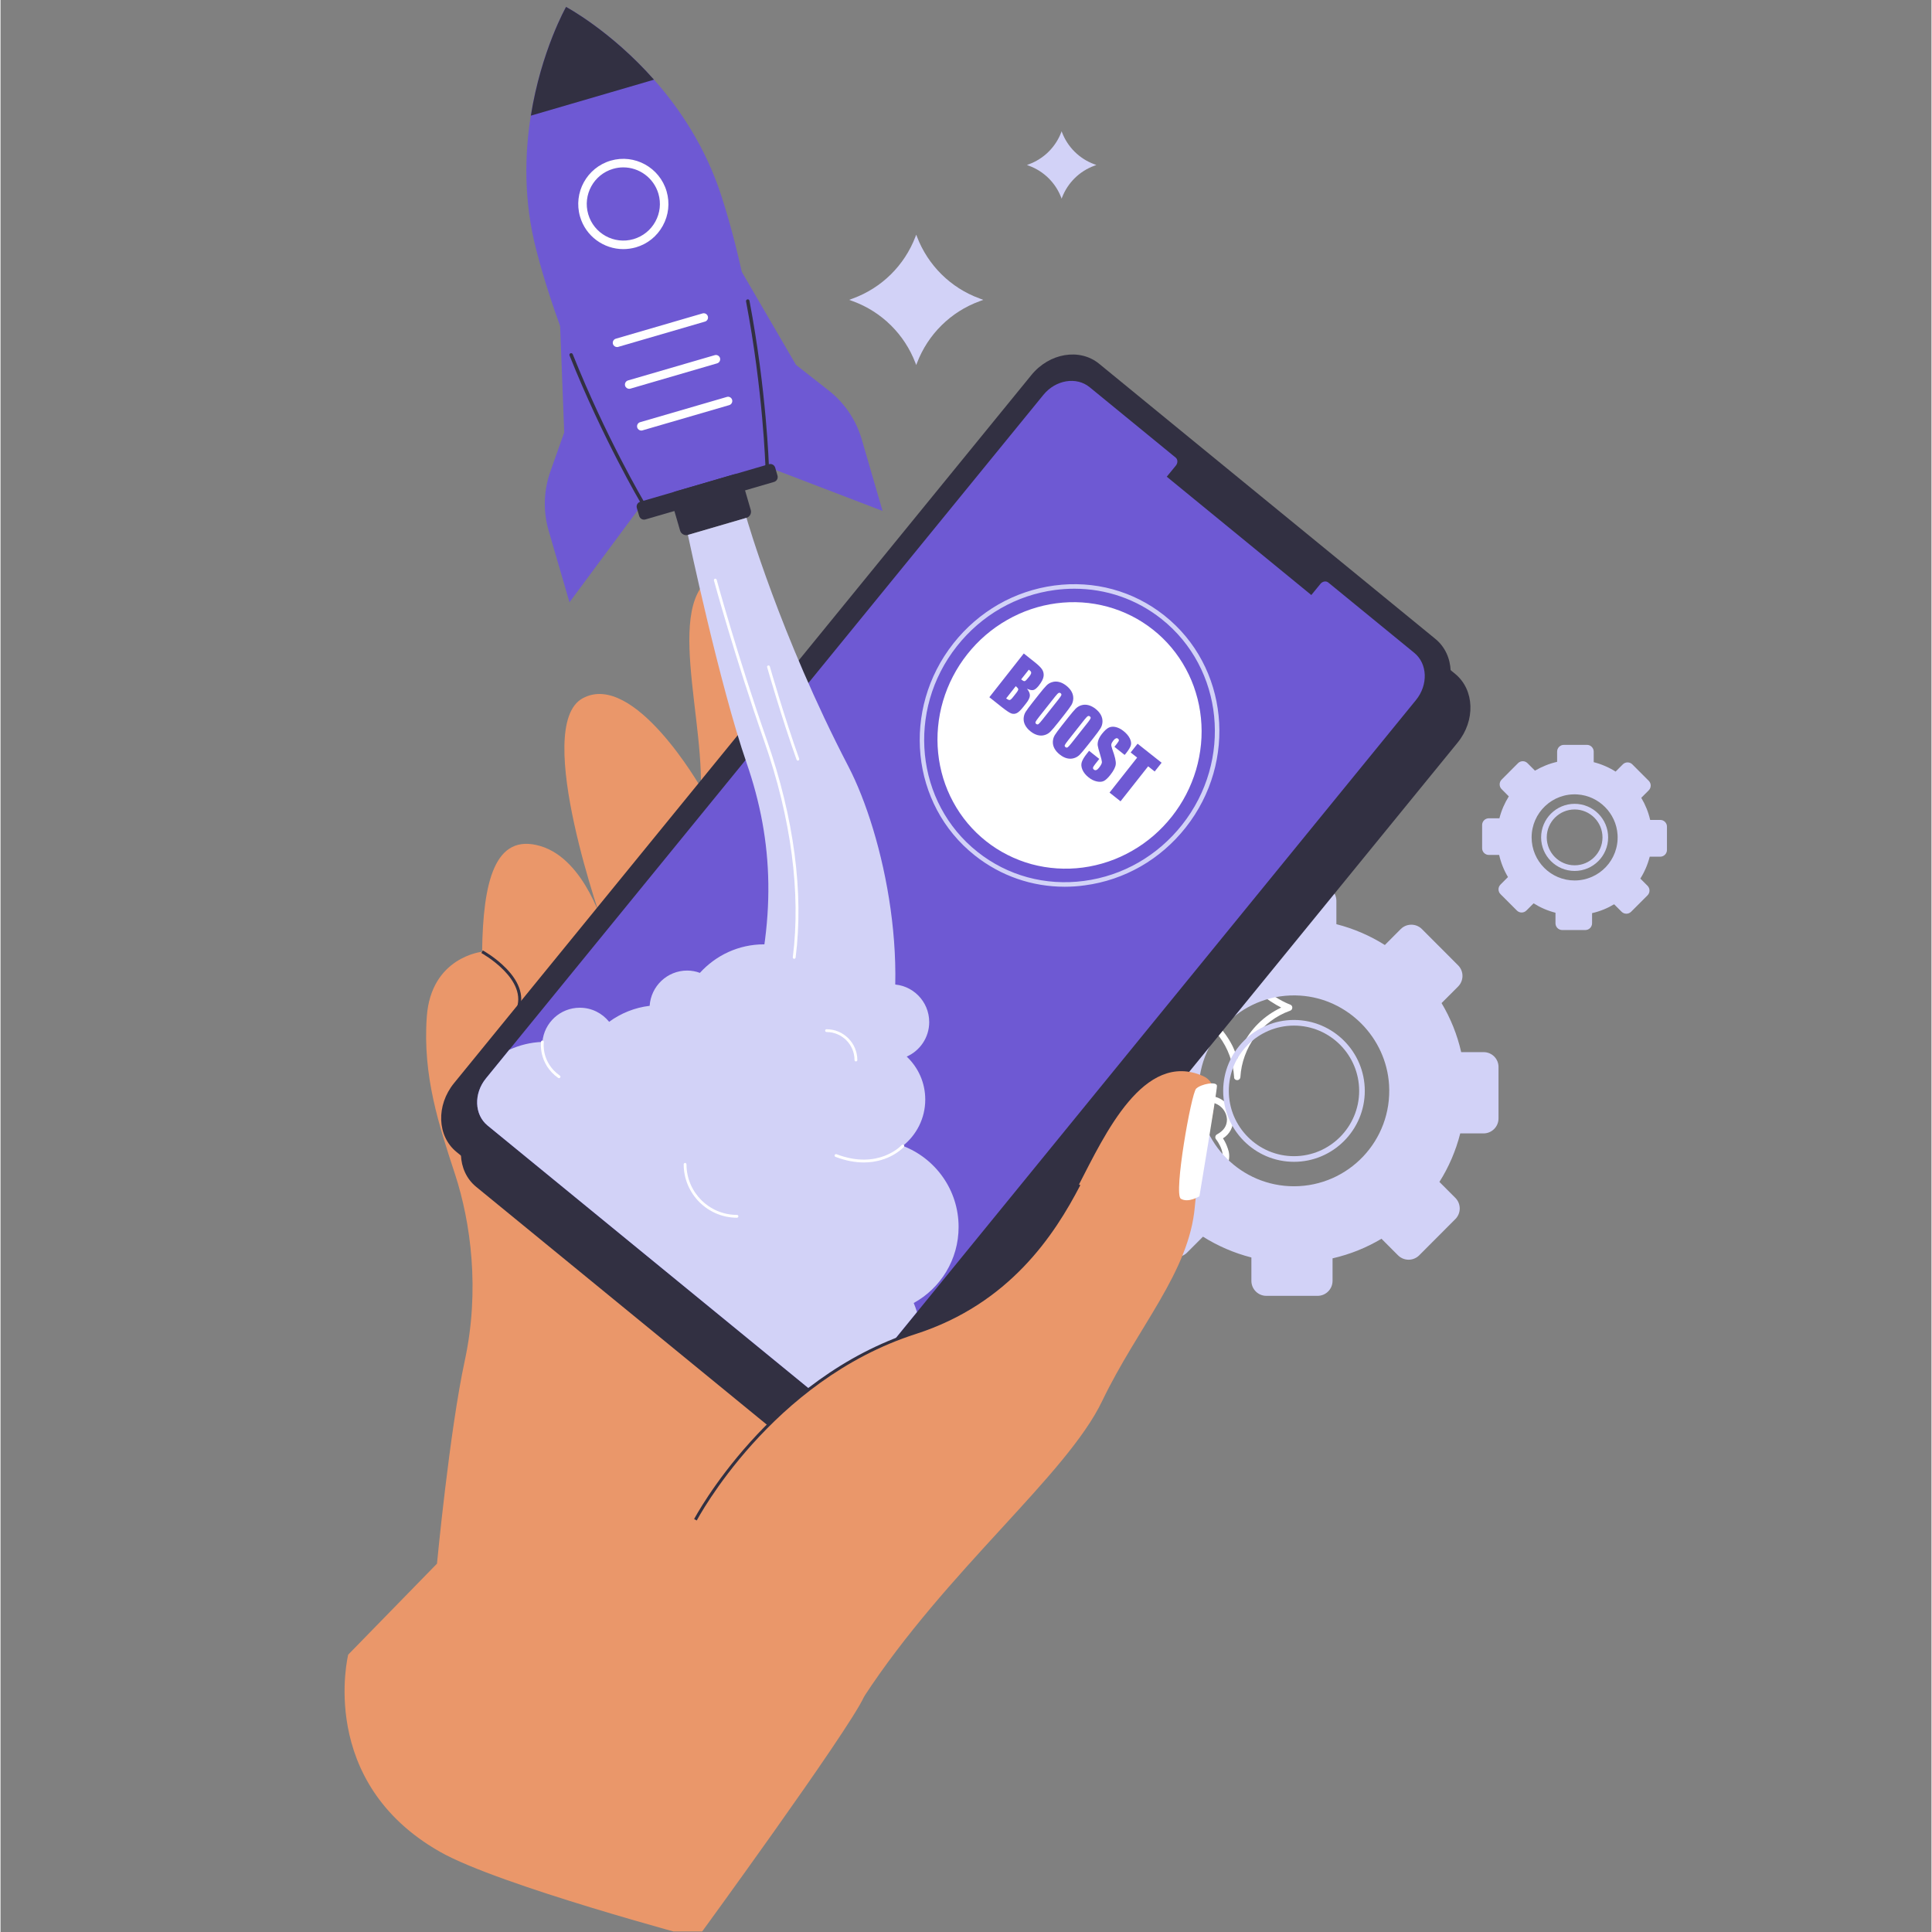 <svg xmlns="http://www.w3.org/2000/svg" xmlns:xlink="http://www.w3.org/1999/xlink" width="300" zoomAndPan="magnify" viewBox="0 0 224.88 225" height="300" preserveAspectRatio="xMidYMid meet"><rect x="0" y="0" width="224.88" height="225" fill="#808080" stroke="none"/><defs><clipPath id="d7f484d98d"><path d="M 115.98 117 L 144 117 L 144 143.391 L 115.98 143.391 Z M 115.98 117 "></path></clipPath><clipPath id="5de72f9a98"><path d="M 137 108.91 L 150.461 108.91 L 150.461 126 L 137 126 Z M 137 108.91 "></path></clipPath><clipPath id="56cd65d090"><path d="M 172 86 L 194.145 86 L 194.145 109 L 172 109 Z M 172 86 "></path></clipPath><clipPath id="9937c96353"><path d="M 40 66 L 112 66 L 112 224.938 L 40 224.938 Z M 40 66 "></path></clipPath><clipPath id="92dae4e354"><path d="M 61 0.809 L 90 0.809 L 90 59 L 61 59 Z M 61 0.809 "></path></clipPath><clipPath id="f776086f8e"><path d="M 61 0.809 L 77 0.809 L 77 14 L 61 14 Z M 61 0.809 "></path></clipPath></defs><g id="3de7a273f0"><g style="fill:#000000;fill-opacity:1;"><g transform="translate(122.619, 133.559)"><path style="stroke:none" d="M 1.844 1.422 L 0.047 1.422 L 3.766 -10.562 L 5.562 -10.562 Z M 1.844 1.422 "></path></g></g><g clip-rule="nonzero" clip-path="url(#d7f484d98d)"><path style=" stroke:none;fill-rule:nonzero;fill:#ffffff;fill-opacity:1;" d="M 116.355 141.797 L 122.727 141.797 C 122.828 141.797 122.918 141.762 122.992 141.688 C 123.062 141.613 123.102 141.527 123.102 141.422 L 123.102 140.488 C 123.852 140.488 125.562 140.488 126.582 140.996 C 128.16 141.77 135.5 143.391 138.664 143.391 C 139.703 143.391 140.461 143.074 140.91 142.453 C 141.5 141.66 141.395 140.578 141.285 140.055 C 141.773 139.832 142.129 139.473 142.348 138.98 C 142.75 138.062 142.473 136.977 142.309 136.488 C 142.68 136.133 142.922 135.703 143.031 135.203 C 143.145 134.699 143.105 134.211 142.922 133.73 C 142.785 133.32 142.602 132.934 142.367 132.57 C 142.746 132.336 143.043 132.023 143.258 131.629 C 143.469 131.238 143.574 130.82 143.566 130.375 C 143.555 130.043 143.484 129.723 143.363 129.418 C 143.238 129.109 143.066 128.832 142.848 128.586 C 142.625 128.34 142.371 128.137 142.078 127.98 C 141.789 127.824 141.477 127.719 141.152 127.672 L 135.652 126.77 C 135.754 125.449 135.652 121.754 134.676 119.418 C 133.961 117.723 132.68 117.395 131.719 117.652 C 130.859 117.883 130.246 118.547 130.324 119.152 C 130.422 119.93 130.324 124.289 128.797 126.438 C 127.598 128.129 124.301 129.047 123.102 129.336 L 123.102 128.676 C 123.102 128.574 123.062 128.484 122.992 128.41 C 122.918 128.336 122.828 128.301 122.727 128.301 L 116.355 128.301 C 116.25 128.301 116.164 128.336 116.09 128.41 C 116.016 128.484 115.98 128.574 115.98 128.676 L 115.98 141.418 C 115.977 141.523 116.016 141.613 116.09 141.688 C 116.16 141.762 116.25 141.797 116.355 141.797 Z M 123.102 130.105 C 124.227 129.855 127.973 128.887 129.406 126.898 C 131.074 124.578 131.188 120.035 131.07 119.086 C 131.047 118.926 131.355 118.547 131.914 118.395 C 132.32 118.285 133.34 118.195 133.98 119.727 C 135.074 122.348 134.965 126.637 134.891 126.953 C 134.84 127.062 134.84 127.172 134.891 127.281 C 134.953 127.387 135.043 127.449 135.16 127.469 L 141.043 128.398 C 141.281 128.434 141.508 128.508 141.723 128.625 C 141.938 128.738 142.125 128.887 142.289 129.066 C 142.453 129.246 142.578 129.445 142.672 129.672 C 142.766 129.895 142.816 130.129 142.832 130.371 C 142.832 131.121 142.457 131.68 141.668 132.113 C 141.566 132.168 141.504 132.254 141.48 132.371 C 141.461 132.484 141.484 132.59 141.559 132.68 C 141.629 132.766 143.227 134.793 141.648 136.07 C 141.5 136.191 141.465 136.336 141.539 136.512 C 141.539 136.512 142.074 137.77 141.676 138.664 C 141.484 139.074 141.172 139.34 140.738 139.457 C 140.645 139.492 140.574 139.555 140.527 139.645 C 140.48 139.734 140.473 139.828 140.504 139.922 C 140.504 139.922 140.879 141.219 140.316 141.996 C 140.008 142.43 139.449 142.641 138.664 142.641 C 135.469 142.641 128.254 140.977 126.918 140.324 C 125.883 139.816 124.312 139.734 123.406 139.734 L 123.102 139.734 Z M 116.73 129.051 L 122.352 129.051 L 122.352 141.043 L 116.73 141.043 Z M 116.73 129.051 "></path></g><g clip-rule="nonzero" clip-path="url(#5de72f9a98)"><path style=" stroke:none;fill-rule:nonzero;fill:#ffffff;fill-opacity:1;" d="M 137.812 117.684 L 137.883 117.715 C 138.688 118.004 139.438 118.406 140.125 118.918 C 140.816 119.426 141.414 120.027 141.93 120.711 C 142.441 121.398 142.848 122.145 143.141 122.949 C 143.438 123.754 143.609 124.586 143.664 125.441 C 143.66 125.477 143.66 125.508 143.664 125.543 C 143.684 125.598 143.719 125.648 143.758 125.688 C 143.797 125.727 143.84 125.754 143.891 125.77 C 143.934 125.785 143.973 125.793 144.02 125.793 C 144.121 125.793 144.211 125.754 144.285 125.68 C 144.324 125.641 144.352 125.598 144.371 125.547 C 144.383 125.512 144.391 125.477 144.395 125.441 C 144.445 124.586 144.617 123.758 144.914 122.953 C 145.207 122.145 145.609 121.402 146.125 120.715 C 146.637 120.027 147.238 119.43 147.926 118.918 C 148.613 118.406 149.359 118.004 150.164 117.715 C 150.191 117.703 150.215 117.695 150.238 117.684 C 150.352 117.625 150.418 117.531 150.434 117.406 C 150.457 117.277 150.422 117.172 150.328 117.078 C 150.289 117.043 150.242 117.012 150.188 116.992 C 150.133 116.973 144.543 114.93 144.398 109.496 C 144.398 109.43 144.398 109.363 144.398 109.297 L 144.398 109.285 C 144.398 109.18 144.359 109.094 144.285 109.02 C 144.215 108.945 144.125 108.91 144.023 108.91 C 143.918 108.91 143.832 108.945 143.758 109.02 C 143.684 109.094 143.648 109.18 143.648 109.285 C 143.648 109.352 143.648 109.418 143.648 109.492 C 143.5 114.926 137.91 116.969 137.852 116.988 C 137.793 117.012 137.746 117.043 137.703 117.086 C 137.617 117.176 137.582 117.285 137.602 117.406 C 137.625 117.531 137.688 117.621 137.801 117.68 Z M 144.035 111.77 C 145.035 114.926 147.785 116.641 149.148 117.34 C 147.125 118.309 145.609 119.801 144.602 121.805 C 144.371 122.281 144.184 122.773 144.035 123.281 C 143.891 122.773 143.703 122.281 143.473 121.805 C 142.98 120.828 142.348 119.961 141.566 119.195 C 140.789 118.43 139.906 117.809 138.922 117.34 C 140.297 116.648 143.039 114.926 144.035 111.77 Z M 144.035 111.77 "></path></g><path style=" stroke:none;fill-rule:nonzero;fill:#ffffff;fill-opacity:1;" d="M 119.559 130.09 C 119.375 130.09 119.199 130.121 119.031 130.191 C 118.863 130.262 118.715 130.359 118.586 130.488 C 118.457 130.617 118.355 130.766 118.285 130.934 C 118.215 131.105 118.18 131.281 118.18 131.461 C 118.18 131.645 118.215 131.82 118.285 131.988 C 118.352 132.156 118.453 132.305 118.582 132.438 C 118.711 132.566 118.859 132.664 119.027 132.734 C 119.195 132.805 119.371 132.84 119.555 132.84 C 119.734 132.84 119.91 132.805 120.082 132.734 C 120.25 132.664 120.398 132.566 120.527 132.438 C 120.656 132.309 120.758 132.16 120.824 131.992 C 120.895 131.824 120.93 131.648 120.93 131.465 C 120.93 131.281 120.895 131.105 120.828 130.938 C 120.758 130.77 120.656 130.621 120.527 130.492 C 120.402 130.363 120.254 130.266 120.086 130.195 C 119.914 130.125 119.742 130.09 119.559 130.09 Z M 119.559 132.086 C 119.387 132.086 119.238 132.027 119.113 131.906 C 118.992 131.781 118.93 131.637 118.93 131.461 C 118.93 131.289 118.988 131.141 119.113 131.02 C 119.234 130.895 119.383 130.836 119.555 130.836 C 119.73 130.836 119.879 130.898 120 131.02 C 120.121 131.145 120.184 131.293 120.18 131.465 C 120.18 131.637 120.121 131.781 120 131.906 C 119.879 132.027 119.73 132.086 119.559 132.086 Z M 119.559 132.086 "></path><path style=" stroke:none;fill-rule:nonzero;fill:#d2d2f7;fill-opacity:1;" d="M 172.727 122.531 L 170.109 122.531 C 169.648 120.488 168.867 118.57 167.824 116.82 L 169.75 114.891 C 170.43 114.207 170.43 113.102 169.75 112.422 L 165.535 108.199 C 164.855 107.52 163.75 107.52 163.07 108.199 L 161.219 110.055 C 159.504 108.973 157.598 108.145 155.574 107.629 L 155.574 104.91 C 155.574 103.945 154.793 103.16 153.832 103.16 L 147.871 103.16 C 146.906 103.16 146.125 103.945 146.125 104.91 L 146.125 107.535 C 144.09 108 142.168 108.781 140.426 109.816 L 138.5 107.887 C 137.82 107.207 136.715 107.207 136.035 107.887 L 131.824 112.109 C 131.141 112.789 131.141 113.895 131.824 114.578 L 133.676 116.434 C 132.59 118.156 131.773 120.062 131.258 122.086 L 128.535 122.086 C 127.574 122.086 126.793 122.867 126.793 123.832 L 126.793 129.805 C 126.793 130.77 127.574 131.551 128.535 131.551 L 131.156 131.551 C 131.609 133.59 132.398 135.512 133.434 137.258 L 131.512 139.188 C 130.828 139.867 130.828 140.973 131.512 141.656 L 135.723 145.875 C 136.402 146.559 137.508 146.559 138.188 145.875 L 140.039 144.023 C 141.758 145.102 143.656 145.93 145.676 146.445 L 145.676 149.168 C 145.676 150.133 146.457 150.914 147.422 150.914 L 153.383 150.914 C 154.348 150.914 155.129 150.133 155.129 149.168 L 155.129 146.547 C 157.164 146.082 159.082 145.305 160.824 144.266 C 160.824 144.266 160.824 144.266 160.828 144.266 L 162.754 146.195 C 163.434 146.875 164.535 146.875 165.219 146.195 L 169.43 141.973 C 170.109 141.293 170.109 140.188 169.43 139.504 L 167.574 137.645 C 168.664 135.926 169.484 134.02 170 131.996 L 172.711 131.996 C 173.676 131.996 174.457 131.215 174.457 130.25 L 174.457 124.277 C 174.469 123.312 173.688 122.531 172.727 122.531 Z M 150.633 138.152 C 144.508 138.152 139.539 133.18 139.539 127.039 C 139.539 120.652 144.918 115.527 151.371 115.949 C 156.895 116.309 161.375 120.824 161.711 126.355 C 162.098 132.809 156.988 138.152 150.633 138.152 Z M 150.633 138.152 "></path><path style=" stroke:none;fill-rule:nonzero;fill:#d2d2f7;fill-opacity:1;" d="M 150.637 135.305 C 146.09 135.305 142.391 131.598 142.391 127.043 C 142.391 122.488 146.09 118.785 150.637 118.785 C 155.184 118.785 158.883 122.488 158.883 127.043 C 158.883 131.598 155.184 135.305 150.637 135.305 Z M 150.637 119.441 C 146.453 119.441 143.047 122.852 143.047 127.043 C 143.047 131.234 146.453 134.648 150.637 134.648 C 154.82 134.648 158.227 131.234 158.227 127.043 C 158.227 122.848 154.82 119.441 150.637 119.441 Z M 150.637 119.441 "></path><g clip-rule="nonzero" clip-path="url(#56cd65d090)"><path style=" stroke:none;fill-rule:nonzero;fill:#d2d2f7;fill-opacity:1;" d="M 193.293 95.488 L 192.117 95.488 C 191.91 94.57 191.551 93.699 191.082 92.914 L 191.949 92.043 C 192.258 91.734 192.258 91.234 191.949 90.93 L 190.043 89.02 C 189.738 88.711 189.238 88.711 188.93 89.02 L 188.094 89.859 C 187.316 89.367 186.457 88.996 185.543 88.762 L 185.543 87.535 C 185.543 87.102 185.191 86.746 184.758 86.746 L 182.066 86.746 C 181.633 86.746 181.281 87.102 181.281 87.535 L 181.281 88.723 C 180.363 88.93 179.496 89.289 178.703 89.75 L 177.836 88.883 C 177.531 88.574 177.031 88.574 176.723 88.883 L 174.82 90.793 C 174.512 91.102 174.512 91.602 174.82 91.906 L 175.656 92.746 C 175.168 93.523 174.793 94.383 174.562 95.297 L 173.332 95.297 C 172.898 95.297 172.547 95.648 172.547 96.082 L 172.547 98.781 C 172.547 99.215 172.898 99.566 173.332 99.566 L 174.531 99.566 C 174.738 100.484 175.09 101.355 175.559 102.141 L 174.688 103.016 C 174.379 103.324 174.379 103.824 174.688 104.133 L 176.594 106.039 C 176.898 106.348 177.398 106.348 177.707 106.039 L 178.543 105.203 C 179.32 105.691 180.176 106.066 181.09 106.297 L 181.09 107.523 C 181.09 107.957 181.441 108.312 181.875 108.312 L 184.566 108.312 C 185 108.312 185.352 107.957 185.352 107.523 L 185.352 106.344 C 186.27 106.137 187.137 105.781 187.922 105.312 L 188.789 106.18 C 189.098 106.488 189.594 106.488 189.902 106.18 L 191.809 104.273 C 192.117 103.965 192.117 103.465 191.809 103.156 L 190.973 102.32 C 191.461 101.543 191.832 100.684 192.066 99.77 L 193.289 99.77 C 193.723 99.77 194.074 99.414 194.074 98.98 L 194.074 96.285 C 194.082 95.84 193.727 95.488 193.293 95.488 Z M 183.32 102.539 C 180.559 102.539 178.312 100.293 178.312 97.523 C 178.312 94.641 180.742 92.328 183.652 92.52 C 186.148 92.68 188.168 94.719 188.32 97.215 C 188.496 100.129 186.188 102.539 183.32 102.539 Z M 183.32 102.539 "></path></g><path style=" stroke:none;fill-rule:nonzero;fill:#d2d2f7;fill-opacity:1;" d="M 183.32 101.43 C 181.168 101.43 179.418 99.68 179.418 97.523 C 179.418 95.367 181.168 93.613 183.32 93.613 C 185.473 93.613 187.223 95.367 187.223 97.523 C 187.223 99.68 185.473 101.43 183.32 101.43 Z M 183.32 94.27 C 181.531 94.27 180.074 95.73 180.074 97.523 C 180.074 99.316 181.531 100.773 183.32 100.773 C 185.109 100.773 186.566 99.316 186.566 97.523 C 186.566 95.73 185.109 94.27 183.32 94.27 Z M 183.32 94.27 "></path><g clip-rule="nonzero" clip-path="url(#9937c96353)"><path style=" stroke:none;fill-rule:nonzero;fill:#ea976a;fill-opacity:1;" d="M 93.797 82.902 C 93.797 82.902 90.348 66.062 85.562 66.371 C 76.48 66.949 81.777 81.809 81.57 91.742 C 81.57 91.742 73.781 78.074 67.801 81.32 C 61.816 84.566 70.324 108.184 70.324 108.184 C 70.324 108.184 68.168 100.082 62.859 98.527 C 57.555 96.973 56.191 102.688 56.086 110.84 C 56.086 110.84 50.148 111.438 49.645 118.395 C 49.141 125.352 51.094 131.129 52.934 136.754 C 54.773 142.375 55.84 150.262 54.066 158.469 C 52.293 166.672 50.832 182.102 50.832 182.102 L 40.492 192.699 C 40.492 192.699 36.793 207.527 51.23 215.688 C 58.098 219.57 81.16 225.703 81.16 225.703 C 81.16 225.703 98.668 201.711 100.543 197.648 C 102.418 193.578 111.336 158.211 111.336 158.211 Z M 93.797 82.902 "></path></g><path style=" stroke:none;fill-rule:nonzero;fill:#323042;fill-opacity:1;" d="M 60.32 117.836 L 60.004 117.691 C 61.609 114.113 56.059 111.02 56 110.988 L 56.168 110.684 C 56.227 110.715 57.648 111.504 58.879 112.77 C 60.547 114.473 61.047 116.223 60.32 117.836 Z M 60.32 117.836 "></path><path style=" stroke:none;fill-rule:nonzero;fill:#323042;fill-opacity:1;" d="M 169.691 86.488 L 102.449 168.961 C 100.352 171.531 96.824 172.121 94.574 170.277 L 55.391 138.215 C 53.141 136.375 53.012 132.793 55.109 130.219 L 122.359 47.746 C 124.453 45.176 127.98 44.582 130.234 46.426 L 140.617 54.918 C 141.539 55.676 158.117 69.238 159.039 69.992 L 169.414 78.484 C 171.664 80.332 171.793 83.914 169.691 86.488 Z M 169.691 86.488 "></path><path style=" stroke:none;fill-rule:nonzero;fill:#323042;fill-opacity:1;" d="M 167.395 82.422 L 100.152 164.891 C 98.055 167.461 94.527 168.051 92.273 166.207 L 53.094 134.148 C 50.84 132.305 50.715 128.727 52.812 126.148 L 120.055 43.676 C 122.152 41.105 125.68 40.516 127.934 42.355 L 138.312 50.852 C 139.238 51.605 155.812 65.168 156.734 65.922 L 167.113 74.414 C 169.363 76.262 169.496 79.848 167.395 82.422 Z M 167.395 82.422 "></path><path style=" stroke:none;fill-rule:nonzero;fill:#6e59d3;fill-opacity:1;" d="M 164.844 81.527 L 106.734 152.805 L 99.941 161.125 C 98.504 162.879 96.086 163.285 94.539 162.023 L 56.723 131.078 C 55.18 129.816 55.098 127.355 56.527 125.598 L 59.246 122.262 L 121.445 45.996 C 122.871 44.234 125.301 43.832 126.84 45.094 L 136.859 53.293 C 137.113 53.504 137.125 53.918 136.883 54.219 L 135.82 55.516 L 152.656 69.297 L 153.723 67.992 C 153.965 67.691 154.375 67.629 154.633 67.84 L 164.652 76.035 C 166.195 77.301 166.281 79.762 164.844 81.527 Z M 164.844 81.527 "></path><path style=" stroke:none;fill-rule:nonzero;fill:#d2d2f7;fill-opacity:1;" d="M 106.352 151.746 C 106.496 152.09 106.617 152.441 106.73 152.797 L 99.941 161.125 C 98.504 162.879 96.086 163.285 94.539 162.023 L 56.723 131.078 C 55.18 129.816 55.098 127.355 56.527 125.598 L 59.246 122.262 C 60.426 121.715 61.738 121.387 63.109 121.34 C 63.309 119.105 65.184 117.359 67.469 117.359 C 68.848 117.359 70.078 118 70.879 119 C 72.234 118.012 73.848 117.344 75.598 117.137 C 75.75 114.844 77.648 113.031 79.965 113.031 C 80.492 113.031 80.988 113.129 81.449 113.301 C 83.297 111.266 85.949 109.977 88.914 109.977 C 94.477 109.977 98.992 114.5 98.992 120.082 C 98.992 120.539 98.953 120.996 98.891 121.438 C 99.238 121.332 99.605 121.262 99.977 121.219 C 99.605 120.574 99.391 119.824 99.391 119.031 C 99.391 116.605 101.355 114.637 103.773 114.637 C 106.195 114.637 108.156 116.605 108.156 119.031 C 108.156 120.824 107.082 122.367 105.535 123.051 C 106.863 124.301 107.695 126.074 107.695 128.055 C 107.695 130.238 106.672 132.188 105.082 133.449 C 108.875 134.898 111.578 138.57 111.578 142.887 C 111.582 146.707 109.469 150.031 106.352 151.746 Z M 106.352 151.746 "></path><path style=" stroke:none;fill-rule:nonzero;fill:#ea976a;fill-opacity:1;" d="M 80.93 176.992 C 80.93 176.992 89.434 160.684 106.508 155.203 C 117.395 151.703 122.609 143.711 125.598 137.945 C 128.586 132.18 133.133 122.277 140.047 125.316 C 143.219 126.711 139.762 132.891 139.09 140.523 C 138.426 148.156 132.449 154.523 128.293 163.172 C 124.148 171.816 110.195 182.844 100.535 197.633 Z M 80.93 176.992 "></path><path style=" stroke:none;fill-rule:nonzero;fill:#ffffff;fill-opacity:1;" d="M 139.625 139.316 C 139.625 139.316 138.328 140.129 137.461 139.605 C 136.594 139.078 138.672 127.34 139.242 126.785 C 139.816 126.23 141.645 125.902 141.664 126.453 C 141.688 127.004 139.625 139.316 139.625 139.316 Z M 139.625 139.316 "></path><path style=" stroke:none;fill-rule:nonzero;fill:#323042;fill-opacity:1;" d="M 81.086 177.074 L 80.777 176.91 C 80.863 176.75 89.512 160.477 106.457 155.035 C 117.301 151.551 122.488 143.57 125.445 137.863 L 125.754 138.023 C 122.766 143.781 117.531 151.844 106.562 155.367 C 89.75 160.77 81.172 176.91 81.086 177.074 Z M 81.086 177.074 "></path><path style=" stroke:none;fill-rule:nonzero;fill:#6e59d3;fill-opacity:1;" d="M 86.137 31.332 L 92.637 42.488 L 96.461 45.488 C 98.301 46.926 99.637 48.91 100.293 51.152 L 102.723 59.504 L 89.332 54.375 L 84.66 39.172 Z M 86.137 31.332 "></path><path style=" stroke:none;fill-rule:nonzero;fill:#6e59d3;fill-opacity:1;" d="M 65.152 37.449 L 65.648 50.359 L 64.023 54.949 C 63.25 57.152 63.18 59.543 63.832 61.789 L 66.262 70.141 L 74.812 58.609 L 70.602 43.27 Z M 65.152 37.449 "></path><g clip-rule="nonzero" clip-path="url(#92dae4e354)"><path style=" stroke:none;fill-rule:nonzero;fill:#6e59d3;fill-opacity:1;" d="M 89.285 54.379 L 74.812 58.602 C 74.812 58.602 66.324 44.348 62.391 29.094 C 60.914 23.387 61.035 17.98 61.758 13.461 C 62.961 5.91 65.859 0.801 65.859 0.801 C 65.859 0.801 71.039 3.547 76.105 9.277 C 79.141 12.699 82.133 17.199 83.949 22.805 C 88.801 37.793 89.285 54.379 89.285 54.379 Z M 89.285 54.379 "></path></g><path style=" stroke:none;fill-rule:nonzero;fill:#323042;fill-opacity:1;" d="M 74.812 58.809 C 74.738 58.809 74.676 58.773 74.633 58.707 C 74.59 58.629 70.164 51.164 66.27 41.402 C 66.227 41.297 66.277 41.18 66.379 41.141 C 66.48 41.102 66.602 41.152 66.641 41.25 C 70.527 50.98 74.938 58.422 74.98 58.5 C 75.039 58.594 75.008 58.723 74.91 58.777 C 74.883 58.797 74.848 58.809 74.812 58.809 Z M 74.812 58.809 "></path><path style=" stroke:none;fill-rule:nonzero;fill:#323042;fill-opacity:1;" d="M 89.285 54.582 C 89.176 54.582 89.082 54.496 89.082 54.383 C 89.078 54.297 88.809 45.508 86.824 35.102 C 86.805 34.992 86.875 34.887 86.988 34.863 C 87.109 34.844 87.203 34.914 87.223 35.027 C 89.211 45.469 89.488 54.289 89.488 54.375 C 89.492 54.484 89.402 54.582 89.289 54.582 C 89.289 54.582 89.289 54.582 89.285 54.582 Z M 89.285 54.582 "></path><g clip-rule="nonzero" clip-path="url(#f776086f8e)"><path style=" stroke:none;fill-rule:nonzero;fill:#323042;fill-opacity:1;" d="M 76.105 9.281 L 61.762 13.469 C 62.969 5.914 65.863 0.805 65.863 0.805 C 65.863 0.805 71.039 3.555 76.105 9.281 Z M 76.105 9.281 "></path></g><path style=" stroke:none;fill-rule:nonzero;fill:#ffffff;fill-opacity:1;" d="M 72.531 29.012 C 70.258 29.012 68.156 27.52 67.492 25.227 C 66.68 22.445 68.285 19.52 71.066 18.707 C 73.844 17.898 76.762 19.5 77.574 22.289 C 77.965 23.637 77.809 25.055 77.133 26.285 C 76.457 27.52 75.344 28.414 74 28.805 C 73.512 28.941 73.016 29.012 72.531 29.012 Z M 72.527 19.492 C 72.133 19.492 71.738 19.547 71.34 19.664 C 69.086 20.32 67.785 22.691 68.445 24.949 C 69.102 27.207 71.465 28.504 73.723 27.848 C 74.812 27.527 75.715 26.801 76.262 25.809 C 76.812 24.809 76.938 23.656 76.621 22.566 C 76.074 20.703 74.371 19.492 72.527 19.492 Z M 72.527 19.492 "></path><path style=" stroke:none;fill-rule:nonzero;fill:#323042;fill-opacity:1;" d="M 90.086 56.125 L 75.109 60.492 C 74.797 60.586 74.469 60.402 74.379 60.09 L 74.105 59.16 C 74.016 58.848 74.195 58.52 74.508 58.43 L 89.488 54.062 C 89.801 53.969 90.129 54.152 90.219 54.465 L 90.488 55.395 C 90.574 55.707 90.398 56.035 90.086 56.125 Z M 90.086 56.125 "></path><path style=" stroke:none;fill-rule:nonzero;fill:#323042;fill-opacity:1;" d="M 86.875 60.305 L 80.051 62.297 C 79.664 62.406 79.262 62.184 79.145 61.797 L 78.082 58.145 C 77.973 57.758 78.191 57.352 78.582 57.238 L 85.406 55.246 C 85.793 55.137 86.195 55.359 86.312 55.746 L 87.375 59.398 C 87.484 59.785 87.266 60.191 86.875 60.305 Z M 86.875 60.305 "></path><path style=" stroke:none;fill-rule:nonzero;fill:#ffffff;fill-opacity:1;" d="M 71.801 40.418 C 71.586 40.418 71.387 40.277 71.324 40.059 C 71.246 39.797 71.398 39.52 71.66 39.445 L 81.762 36.5 C 82.023 36.426 82.301 36.578 82.375 36.84 C 82.453 37.102 82.301 37.379 82.039 37.453 L 71.938 40.398 C 71.898 40.414 71.848 40.418 71.801 40.418 Z M 71.801 40.418 "></path><path style=" stroke:none;fill-rule:nonzero;fill:#ffffff;fill-opacity:1;" d="M 73.219 45.281 C 73 45.281 72.805 45.141 72.738 44.922 C 72.664 44.66 72.816 44.383 73.078 44.305 L 83.176 41.363 C 83.438 41.281 83.715 41.438 83.793 41.699 C 83.867 41.965 83.715 42.242 83.453 42.316 L 73.355 45.262 C 73.309 45.277 73.262 45.281 73.219 45.281 Z M 73.219 45.281 "></path><path style=" stroke:none;fill-rule:nonzero;fill:#ffffff;fill-opacity:1;" d="M 74.629 50.145 C 74.414 50.145 74.215 50 74.152 49.785 C 74.074 49.523 74.227 49.242 74.488 49.168 L 84.59 46.227 C 84.852 46.145 85.129 46.301 85.203 46.562 C 85.277 46.824 85.129 47.102 84.867 47.18 L 74.766 50.121 C 74.727 50.137 74.676 50.145 74.629 50.145 Z M 74.629 50.145 "></path><path style=" stroke:none;fill-rule:nonzero;fill:#d2d2f7;fill-opacity:1;" d="M 80.051 62.297 C 80.051 62.297 83.75 79.801 86.898 88.883 C 90.043 97.965 90.414 107.234 87.082 118.547 C 83.75 129.855 102.441 125.59 102.441 125.59 C 106.512 113.539 102.844 97.148 98.742 89.258 C 90.781 73.965 86.875 60.305 86.875 60.305 Z M 80.051 62.297 "></path><path style=" stroke:none;fill-rule:nonzero;fill:#ffffff;fill-opacity:1;" d="M 134.223 73.336 C 135.008 73.953 135.719 74.648 136.363 75.414 C 137.004 76.18 137.566 77.004 138.043 77.887 C 138.523 78.77 138.91 79.691 139.203 80.656 C 139.5 81.621 139.699 82.609 139.801 83.621 C 139.902 84.629 139.906 85.645 139.809 86.66 C 139.711 87.676 139.52 88.68 139.23 89.664 C 138.938 90.648 138.555 91.598 138.082 92.512 C 137.609 93.426 137.051 94.285 136.414 95.094 C 135.773 95.902 135.066 96.645 134.289 97.316 C 133.508 97.988 132.676 98.578 131.785 99.086 C 130.895 99.598 129.969 100.016 129.004 100.344 C 128.035 100.672 127.051 100.902 126.047 101.035 C 125.043 101.168 124.035 101.199 123.031 101.133 C 122.027 101.066 121.039 100.902 120.07 100.641 C 119.105 100.375 118.176 100.02 117.285 99.566 C 116.391 99.117 115.555 98.582 114.773 97.961 C 113.988 97.34 113.277 96.648 112.633 95.883 C 111.992 95.117 111.43 94.293 110.953 93.41 C 110.473 92.527 110.086 91.605 109.789 90.641 C 109.496 89.676 109.297 88.688 109.195 87.676 C 109.094 86.664 109.09 85.652 109.188 84.637 C 109.281 83.617 109.477 82.617 109.766 81.633 C 110.059 80.648 110.438 79.699 110.914 78.785 C 111.387 77.871 111.941 77.012 112.582 76.203 C 113.219 75.395 113.93 74.652 114.707 73.98 C 115.488 73.309 116.32 72.719 117.211 72.211 C 118.102 71.699 119.027 71.281 119.992 70.953 C 120.957 70.625 121.945 70.395 122.949 70.262 C 123.953 70.129 124.957 70.094 125.965 70.16 C 126.969 70.227 127.957 70.395 128.922 70.656 C 129.891 70.922 130.82 71.277 131.711 71.727 C 132.605 72.18 133.441 72.715 134.223 73.336 Z M 134.223 73.336 "></path><path style=" stroke:none;fill-rule:nonzero;fill:#d2d2f7;fill-opacity:1;" d="M 123.941 103.27 C 120.125 103.27 116.473 102.012 113.461 99.621 C 106.004 93.711 104.891 82.633 110.973 74.93 C 113.922 71.195 118.098 68.805 122.734 68.188 C 127.379 67.57 131.922 68.812 135.535 71.676 C 142.996 77.59 144.109 88.668 138.027 96.371 C 135.078 100.102 130.898 102.496 126.262 103.109 C 125.48 103.219 124.707 103.27 123.941 103.27 Z M 125.055 68.562 C 124.309 68.562 123.559 68.613 122.801 68.711 C 118.301 69.309 114.242 71.637 111.379 75.258 C 105.473 82.734 106.551 93.477 113.785 99.215 C 117.289 101.992 121.688 103.188 126.191 102.59 C 130.695 101.996 134.75 99.668 137.613 96.047 C 143.52 88.57 142.441 77.828 135.211 72.09 C 132.297 69.777 128.754 68.562 125.055 68.562 Z M 125.055 68.562 "></path><path style=" stroke:none;fill-rule:nonzero;fill:#6e59d3;fill-opacity:1;" d="M 119.168 76.105 L 120.449 77.121 C 120.852 77.438 121.133 77.715 121.289 77.941 C 121.445 78.176 121.512 78.438 121.48 78.734 C 121.449 79.031 121.266 79.402 120.918 79.848 C 120.68 80.145 120.473 80.316 120.293 80.359 C 120.109 80.406 119.859 80.355 119.547 80.211 C 119.789 80.512 119.898 80.789 119.879 81.031 C 119.859 81.273 119.715 81.562 119.453 81.895 L 119.082 82.363 C 118.809 82.707 118.574 82.938 118.367 83.043 C 118.16 83.148 117.949 83.164 117.734 83.094 C 117.52 83.023 117.156 82.777 116.641 82.375 L 115.16 81.199 Z M 118.238 79.91 L 117.117 81.336 C 117.301 81.473 117.438 81.531 117.531 81.523 C 117.621 81.508 117.746 81.402 117.906 81.195 L 118.281 80.719 C 118.453 80.504 118.531 80.352 118.527 80.27 C 118.523 80.188 118.426 80.074 118.238 79.91 Z M 119.758 77.988 L 118.863 79.117 C 118.922 79.16 118.965 79.195 118.996 79.215 C 119.121 79.316 119.227 79.348 119.312 79.312 C 119.398 79.273 119.559 79.105 119.797 78.801 C 119.922 78.641 120 78.52 120.02 78.434 C 120.039 78.348 120.035 78.277 120.004 78.219 C 119.969 78.176 119.887 78.094 119.758 77.988 Z M 119.758 77.988 "></path><path style=" stroke:none;fill-rule:nonzero;fill:#6e59d3;fill-opacity:1;" d="M 123.18 84.133 C 122.777 84.641 122.48 84.996 122.285 85.191 C 122.094 85.391 121.867 85.527 121.605 85.602 C 121.344 85.684 121.074 85.684 120.789 85.613 C 120.508 85.539 120.227 85.395 119.949 85.172 C 119.688 84.965 119.484 84.734 119.344 84.477 C 119.203 84.219 119.141 83.949 119.152 83.672 C 119.168 83.395 119.242 83.137 119.383 82.91 C 119.523 82.684 119.801 82.305 120.215 81.781 L 120.906 80.906 C 121.309 80.395 121.605 80.043 121.797 79.848 C 121.988 79.648 122.215 79.512 122.48 79.438 C 122.742 79.355 123.012 79.355 123.297 79.426 C 123.578 79.496 123.859 79.645 124.137 79.867 C 124.398 80.074 124.602 80.305 124.742 80.562 C 124.883 80.82 124.941 81.086 124.934 81.367 C 124.918 81.645 124.844 81.902 124.703 82.129 C 124.559 82.355 124.281 82.734 123.871 83.258 Z M 123.219 81.441 C 123.406 81.203 123.512 81.043 123.543 80.957 C 123.566 80.871 123.543 80.797 123.461 80.734 C 123.395 80.68 123.32 80.668 123.246 80.695 C 123.168 80.719 123.023 80.859 122.816 81.125 L 120.938 83.5 C 120.703 83.801 120.57 83.992 120.539 84.078 C 120.508 84.164 120.531 84.242 120.617 84.309 C 120.703 84.379 120.797 84.387 120.883 84.324 C 120.965 84.262 121.129 84.082 121.363 83.785 Z M 123.219 81.441 "></path><path style=" stroke:none;fill-rule:nonzero;fill:#6e59d3;fill-opacity:1;" d="M 126.582 86.828 C 126.18 87.34 125.879 87.691 125.688 87.891 C 125.496 88.082 125.27 88.223 125.008 88.297 C 124.746 88.379 124.473 88.379 124.191 88.309 C 123.91 88.238 123.629 88.09 123.352 87.867 C 123.09 87.66 122.887 87.43 122.746 87.172 C 122.605 86.914 122.543 86.648 122.555 86.367 C 122.57 86.09 122.645 85.832 122.785 85.605 C 122.926 85.379 123.203 85 123.617 84.477 L 124.309 83.602 C 124.711 83.094 125.008 82.738 125.199 82.543 C 125.391 82.352 125.617 82.207 125.879 82.133 C 126.145 82.051 126.414 82.051 126.695 82.121 C 126.98 82.195 127.262 82.34 127.539 82.562 C 127.801 82.77 128.004 83 128.145 83.258 C 128.285 83.516 128.344 83.785 128.336 84.062 C 128.32 84.34 128.246 84.598 128.102 84.824 C 127.961 85.051 127.684 85.43 127.273 85.953 Z M 126.625 84.141 C 126.812 83.906 126.918 83.742 126.949 83.656 C 126.973 83.57 126.949 83.496 126.867 83.438 C 126.805 83.379 126.727 83.371 126.652 83.395 C 126.574 83.422 126.43 83.562 126.223 83.824 L 124.344 86.203 C 124.113 86.5 123.977 86.691 123.945 86.777 C 123.914 86.863 123.941 86.945 124.027 87.012 C 124.113 87.082 124.203 87.086 124.289 87.027 C 124.375 86.965 124.535 86.781 124.773 86.484 Z M 126.625 84.141 "></path><path style=" stroke:none;fill-rule:nonzero;fill:#6e59d3;fill-opacity:1;" d="M 130.914 87.918 L 129.727 86.977 L 130.023 86.598 C 130.164 86.418 130.234 86.297 130.246 86.223 C 130.254 86.152 130.219 86.086 130.148 86.031 C 130.074 85.969 129.988 85.953 129.898 85.992 C 129.809 86.027 129.707 86.105 129.605 86.238 C 129.469 86.41 129.395 86.551 129.367 86.672 C 129.344 86.793 129.383 86.988 129.484 87.273 C 129.777 88.074 129.914 88.645 129.883 88.988 C 129.852 89.332 129.641 89.75 129.246 90.25 C 128.961 90.613 128.707 90.848 128.492 90.953 C 128.273 91.059 128.004 91.078 127.676 91.008 C 127.348 90.938 127.023 90.781 126.719 90.535 C 126.375 90.262 126.137 89.965 125.996 89.637 C 125.859 89.309 125.836 89.016 125.926 88.746 C 126.016 88.48 126.207 88.156 126.512 87.773 L 126.773 87.438 L 127.961 88.383 L 127.473 89.004 C 127.32 89.195 127.242 89.332 127.23 89.414 C 127.223 89.496 127.258 89.57 127.344 89.637 C 127.43 89.703 127.52 89.715 127.613 89.68 C 127.711 89.645 127.812 89.559 127.922 89.422 C 128.16 89.125 128.273 88.898 128.27 88.742 C 128.258 88.586 128.184 88.273 128.039 87.805 C 127.891 87.332 127.805 87.004 127.781 86.828 C 127.754 86.648 127.777 86.445 127.848 86.219 C 127.918 85.992 128.059 85.742 128.27 85.469 C 128.578 85.082 128.848 84.836 129.09 84.727 C 129.328 84.621 129.594 84.605 129.891 84.676 C 130.191 84.75 130.488 84.898 130.789 85.141 C 131.121 85.406 131.363 85.688 131.512 85.984 C 131.656 86.281 131.703 86.547 131.645 86.773 C 131.59 87 131.398 87.316 131.082 87.723 Z M 130.914 87.918 "></path><path style=" stroke:none;fill-rule:nonzero;fill:#6e59d3;fill-opacity:1;" d="M 135.219 88.828 L 134.414 89.848 L 133.652 89.246 L 130.438 93.32 L 129.156 92.305 L 132.371 88.23 L 131.617 87.633 L 132.422 86.613 Z M 135.219 88.828 "></path><path style=" stroke:none;fill-rule:nonzero;fill:#d2d2f7;fill-opacity:1;" d="M 106.645 27.332 L 106.734 27.57 C 108.008 30.906 110.66 33.527 114.008 34.754 L 114.453 34.922 L 114.008 35.086 C 110.66 36.312 108.008 38.934 106.734 42.273 L 106.645 42.508 L 106.551 42.273 C 105.277 38.934 102.625 36.312 99.281 35.086 L 98.832 34.922 L 99.281 34.754 C 102.625 33.527 105.277 30.906 106.551 27.57 Z M 106.645 27.332 "></path><path style=" stroke:none;fill-rule:nonzero;fill:#d2d2f7;fill-opacity:1;" d="M 123.578 15.285 L 123.621 15.41 C 124.281 17.137 125.652 18.492 127.387 19.129 L 127.621 19.215 L 127.387 19.301 C 125.652 19.934 124.281 21.293 123.621 23.016 L 123.578 23.141 L 123.531 23.016 C 122.871 21.289 121.5 19.934 119.766 19.301 L 119.535 19.215 L 119.766 19.129 C 121.5 18.492 122.871 17.133 123.531 15.41 Z M 123.578 15.285 "></path><path style=" stroke:none;fill-rule:nonzero;fill:#ffffff;fill-opacity:1;" d="M 92.43 111.66 C 92.426 111.66 92.414 111.66 92.41 111.66 C 92.32 111.648 92.258 111.562 92.27 111.477 C 93.223 103.98 92.074 95.289 88.949 86.34 C 85.531 76.559 83.105 67.691 83.086 67.602 C 83.062 67.516 83.113 67.426 83.203 67.398 C 83.289 67.375 83.379 67.43 83.402 67.516 C 83.43 67.602 85.848 76.465 89.262 86.227 C 92.406 95.227 93.559 103.969 92.598 111.512 C 92.582 111.598 92.516 111.66 92.43 111.66 Z M 92.43 111.66 "></path><path style=" stroke:none;fill-rule:nonzero;fill:#ffffff;fill-opacity:1;" d="M 92.863 88.582 C 92.797 88.582 92.734 88.539 92.707 88.469 C 90.969 83.605 89.297 77.766 89.281 77.703 C 89.254 77.621 89.305 77.527 89.391 77.504 C 89.477 77.477 89.566 77.527 89.594 77.613 C 89.609 77.676 91.277 83.508 93.012 88.359 C 93.039 88.445 92.996 88.539 92.91 88.57 C 92.898 88.574 92.883 88.582 92.863 88.582 Z M 92.863 88.582 "></path><path style=" stroke:none;fill-rule:nonzero;fill:#ffffff;fill-opacity:1;" d="M 100.539 135.379 C 99.582 135.379 98.477 135.199 97.242 134.727 C 97.156 134.699 97.117 134.602 97.148 134.516 C 97.18 134.43 97.273 134.391 97.359 134.418 C 102.273 136.297 104.934 133.379 104.961 133.348 C 105.02 133.285 105.121 133.273 105.191 133.336 C 105.258 133.395 105.266 133.496 105.207 133.566 C 105.188 133.594 103.57 135.379 100.539 135.379 Z M 100.539 135.379 "></path><path style=" stroke:none;fill-rule:nonzero;fill:#ffffff;fill-opacity:1;" d="M 65.043 125.562 C 65.008 125.562 64.977 125.555 64.949 125.535 C 62.609 123.887 62.941 121.348 62.945 121.324 C 62.961 121.23 63.039 121.172 63.133 121.18 C 63.223 121.195 63.285 121.277 63.273 121.367 C 63.258 121.465 62.973 123.734 65.141 125.266 C 65.215 125.316 65.23 125.422 65.18 125.492 C 65.148 125.539 65.094 125.562 65.043 125.562 Z M 65.043 125.562 "></path><path style=" stroke:none;fill-rule:nonzero;fill:#ffffff;fill-opacity:1;" d="M 85.773 141.816 C 82.352 141.816 79.562 139.023 79.562 135.598 C 79.562 135.504 79.641 135.434 79.727 135.434 C 79.809 135.434 79.887 135.512 79.887 135.598 C 79.887 138.844 82.523 141.488 85.77 141.488 C 85.859 141.488 85.93 141.559 85.93 141.648 C 85.934 141.742 85.863 141.816 85.773 141.816 Z M 85.773 141.816 "></path><path style=" stroke:none;fill-rule:nonzero;fill:#ffffff;fill-opacity:1;" d="M 99.617 123.613 C 99.527 123.613 99.457 123.543 99.457 123.453 C 99.457 121.652 97.996 120.188 96.195 120.188 C 96.105 120.188 96.035 120.117 96.035 120.023 C 96.035 119.934 96.109 119.863 96.195 119.863 C 98.172 119.863 99.785 121.473 99.785 123.457 C 99.785 123.543 99.707 123.613 99.617 123.613 Z M 99.617 123.613 "></path></g></svg>